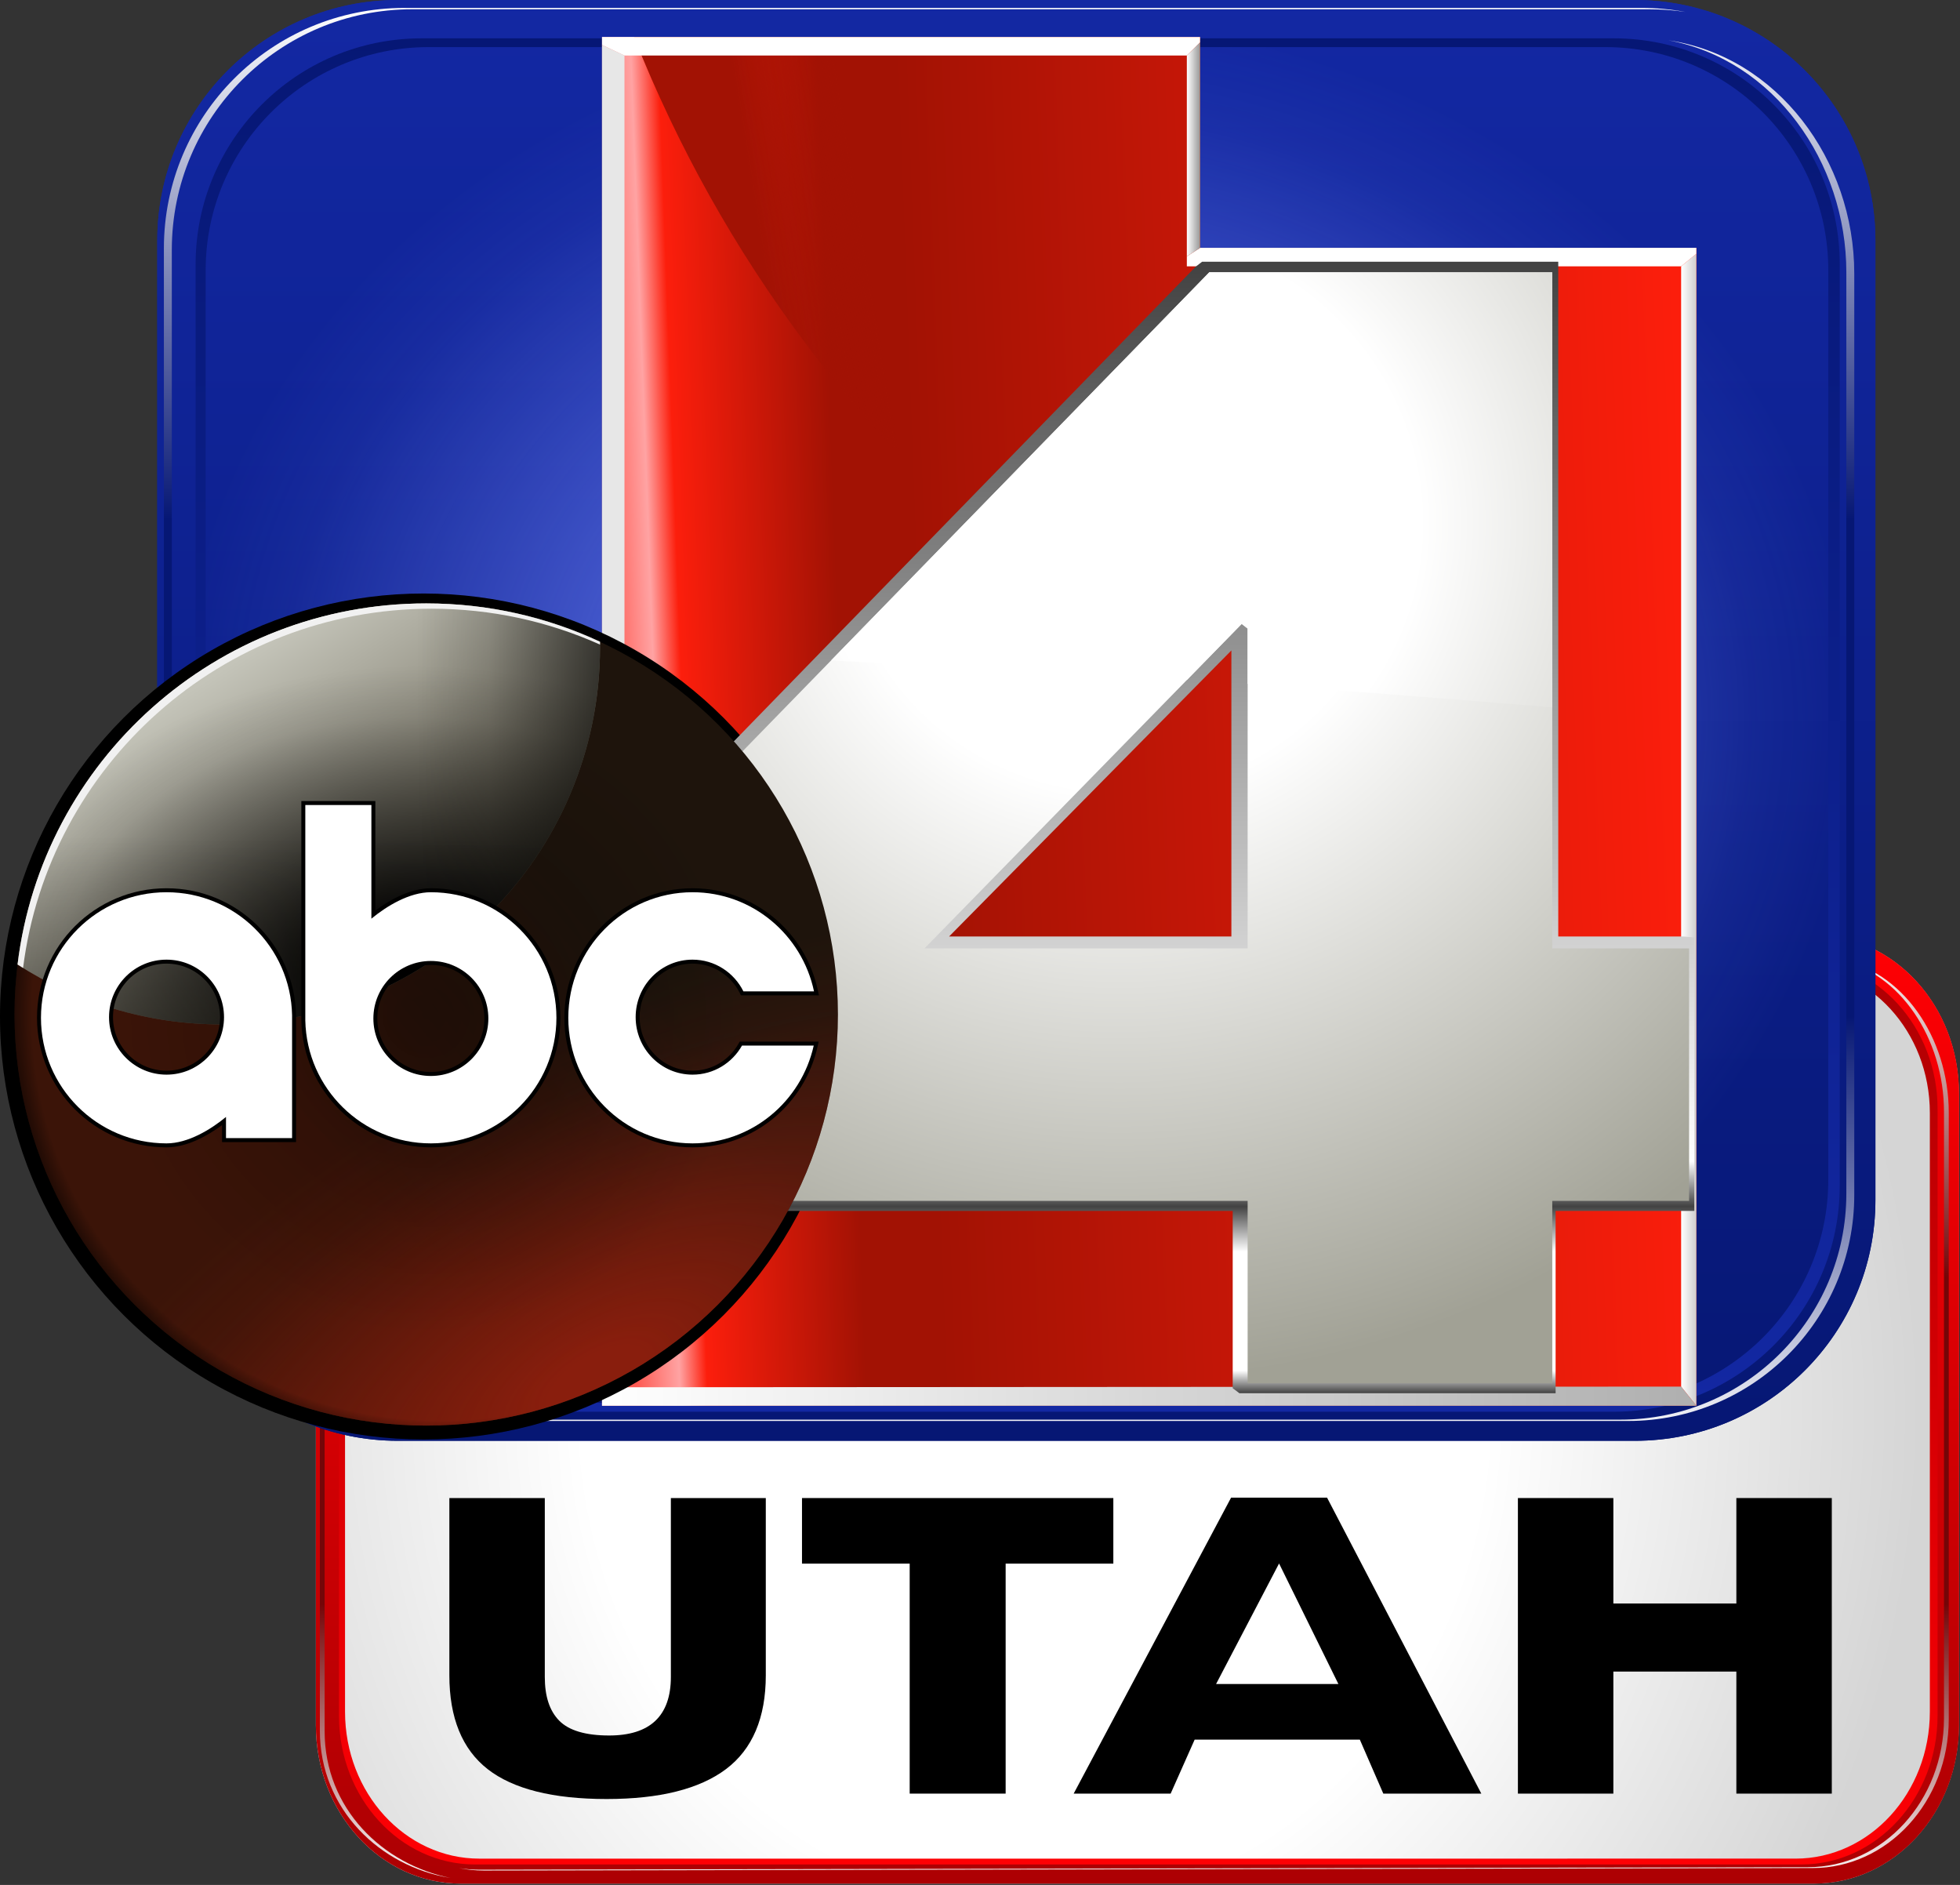 <svg width="1483" height="1426" viewBox="0 0 1483 1426" fill="none" xmlns="http://www.w3.org/2000/svg">
<rect x="0" y="0" width="1483" height="1426" fill="#333333" stroke="none"/>
<path d="M239 827.182C239 761.001 288.096 707.352 348.66 707.352L1372.5 707.359C1433.06 707.359 1482.16 761.009 1482.16 827.19V1305.19C1482.16 1371.37 1433.06 1425.02 1372.5 1425.02L348.66 1425.02C288.096 1425.02 239 1371.37 239 1305.19V827.182Z" fill="url(#paint0_radial_7613_217)"/>
<path d="M507.599 1133.31H579.427V1267.41C579.427 1299.45 569.387 1323.31 549.306 1338.39C529.225 1353.46 499.103 1361 458.941 1361C418.393 1361 388.272 1353.46 368.963 1338.39C349.654 1323.31 340 1299.45 340 1267.41V1133.31H412.214V1268.67C412.214 1283.12 415.69 1294.11 423.027 1301.64C430.365 1309.18 443.108 1312.95 460.872 1312.95C491.766 1312.95 507.599 1298.19 507.599 1268.67V1133.31Z" fill="black"/>
<path d="M842.383 1133.31V1182.93H760.901V1356.92H688.3V1182.93H606.817V1133.31H842.383Z" fill="black"/>
<path d="M1004.09 1133L1120.81 1356.92H1046.66L1028.9 1316.09H903.902L885.752 1356.92H812.379L931.487 1133H1004.09ZM1012.68 1274.01L967.788 1182.81L920.121 1274.01H1012.68Z" fill="black"/>
<path d="M1386 1133.31V1356.92H1313.79V1264.59H1220.72V1356.92H1148.5V1133.31H1220.72V1213.08H1313.79V1133.31H1386Z" fill="black"/>
<path fill-rule="evenodd" clip-rule="evenodd" d="M352.046 711.961C292.274 711.961 243.82 764.922 243.82 830.252V1302.12C243.82 1367.45 292.274 1420.41 352.046 1420.41L1368.01 1420.4C1427.79 1420.4 1476.24 1367.44 1476.24 1302.11V830.244C1476.24 764.914 1427.79 711.953 1368.01 711.953L352.046 711.961ZM362.75 730.81C306.591 730.81 261.065 780.572 261.065 841.951V1294.97C261.065 1356.35 306.591 1406.11 362.75 1406.11L1358.5 1406.1C1414.66 1406.1 1460.18 1356.34 1460.18 1294.96V841.943C1460.18 780.564 1414.66 730.802 1358.5 730.802L362.75 730.81Z" fill="url(#paint1_linear_7613_217)"/>
<path fill-rule="evenodd" clip-rule="evenodd" d="M348.66 707.349C288.096 707.349 239 760.999 239 827.179V1305.18C239 1371.36 288.096 1425.01 348.66 1425.01L1372.64 1425.01C1433.2 1425.01 1482.3 1371.36 1482.3 1305.18V827.174C1482.3 760.994 1433.2 707.344 1372.64 707.344L348.66 707.349ZM359.505 726.443C302.602 726.443 256.473 776.852 256.473 839.03V1297.94C256.473 1360.12 302.602 1410.53 359.505 1410.53L1363 1410.52C1419.9 1410.52 1466.03 1360.11 1466.03 1297.94V839.025C1466.03 776.847 1419.9 726.438 1363 726.438L359.505 726.443Z" fill="url(#paint2_linear_7613_217)"/>
<path d="M242.013 831.125C242.013 764.945 291.109 711.295 351.673 711.295L1377.49 709.406C1384.32 709.406 1391 710.09 1397.47 711.392C1392.14 710.517 1386.67 710.065 1381.11 710.065L355.288 711.953C294.724 711.953 245.628 765.603 245.628 831.783V1309.79C245.628 1368.51 289.804 1410.47 340.827 1420.73C288.023 1412.1 242.013 1369.23 242.013 1309.13V831.125Z" fill="url(#paint3_linear_7613_217)"/>
<path d="M347.267 1413.25C352.244 1414.06 357.336 1414.47 362.518 1414.47L1367.85 1412.59C1424.76 1412.59 1470.88 1362.18 1470.88 1300V841.088C1470.88 785.951 1437.74 735.223 1389.84 725.537C1439.52 733.592 1474.5 785.231 1474.5 841.746V1300.66C1474.5 1362.83 1428.37 1413.24 1371.47 1413.24L366.133 1415.13C359.687 1415.13 353.385 1414.49 347.267 1413.25Z" fill="url(#paint4_linear_7613_217)"/>
<path d="M119 182C119 81.484 200.484 0 301 0H1237C1337.52 0 1419 81.484 1419 182V908C1419 1008.52 1337.52 1090 1237 1090H301C200.484 1090 119 1008.52 119 908V182Z" fill="url(#paint5_linear_7613_217)"/>
<path d="M119 182C119 81.484 200.484 0 301 0H1237C1337.52 0 1419 81.484 1419 182V908C1419 1008.52 1337.52 1090 1237 1090H301C200.484 1090 119 1008.52 119 908V182Z" fill="url(#paint6_radial_7613_217)"/>
<path fill-rule="evenodd" clip-rule="evenodd" d="M306.62 7C207.419 7 127 87.438 127 186.662V903.338C127 1002.56 207.419 1083 306.62 1083H1230.38C1329.58 1083 1410 1002.56 1410 903.338V186.662C1410 87.438 1329.58 7 1230.38 7H306.62ZM324.385 35.627C231.179 35.627 155.621 111.207 155.621 204.431V892.479C155.621 985.703 231.179 1061.28 324.385 1061.28H1214.59C1307.8 1061.28 1383.35 985.703 1383.35 892.479V204.431C1383.35 111.207 1307.8 35.627 1214.59 35.627H324.385Z" fill="url(#paint7_linear_7613_217)"/>
<path fill-rule="evenodd" clip-rule="evenodd" d="M301 0C200.484 0 119 81.484 119 182V908C119 1008.52 200.484 1090 301 1090H1237C1337.52 1090 1419 1008.52 1419 908V182C1419 81.484 1337.52 0 1237 0H301ZM319 29C224.559 29 148 105.562 148 200V897C148 991.438 224.559 1068 319 1068H1221C1315.44 1068 1392 991.438 1392 897V200C1392 105.562 1315.44 29 1221 29H319Z" fill="url(#paint8_linear_7613_217)"/>
<path d="M124 188C124 87.484 205.484 6 306 6H1242C1253.33 6 1264.41 7.039 1275.16 9.016C1266.3 7.688 1257.23 7 1248 7H312C211.484 7 130 88.484 130 189V915C130 1004.19 203.318 1067.91 288 1083.5C200.363 1070.39 124 1005.29 124 914V188Z" fill="url(#paint9_linear_7613_217)"/>
<path d="M298.689 1072.14C306.948 1073.37 315.4 1074 324 1074H1226C1320.44 1074 1397 997.438 1397 903V206C1397 122.258 1341.98 45.211 1262.5 30.5C1344.94 42.734 1403 121.164 1403 207V904C1403 998.438 1326.44 1075 1232 1075H330C319.302 1075 308.843 1074.02 298.689 1072.14Z" fill="url(#paint10_linear_7613_217)"/>
<path fill-rule="evenodd" clip-rule="evenodd" d="M908 28H455.5V1063.5H1283.5V187.5H908V28Z" fill="url(#paint11_linear_7613_217)"/>
<path d="M1283.5 652.956C916.466 606.297 611.472 360.88 479.811 28H908V187.5H1283.5V652.956Z" fill="url(#paint12_linear_7613_217)"/>
<path d="M1283.5 652.956C916.466 606.297 611.472 360.88 479.811 28H908V187.5H1283.5V652.956Z" fill="url(#paint13_linear_7613_217)"/>
<path d="M1283.5 1063.5L1272 1049V201.5L1283.5 192V1063.5Z" fill="url(#paint14_linear_7613_217)"/>
<path d="M1272 201.5L1283.5 192V187.5H908L898 194V201.5H1272Z" fill="white"/>
<path d="M898 194L908 187.5V32L898 42V194Z" fill="url(#paint15_linear_7613_217)"/>
<path d="M908 32L898 42H472.5L455.5 34V28H908V32Z" fill="white"/>
<path d="M455.5 34V1055.5L472.5 1049.5V42L455.5 34Z" fill="#E7E7E7"/>
<path d="M1283.5 1063.5L1272 1049L472.5 1049.5L455.5 1055.5V1063.5H1283.5Z" fill="url(#paint16_linear_7613_217)"/>
<ellipse cx="320.5" cy="769" rx="320.5" ry="320" fill="black"/>
<path fill-rule="evenodd" clip-rule="evenodd" d="M937.789 1054L932.706 1050.25V916.081H407V713.175L904.696 201.748L909.545 198H1179.03V708.473H1273.54L1282 709.201V916.081H1177.03V1054H937.789ZM718.126 708.473H931.707V492.079L718.126 708.473Z" fill="url(#paint17_linear_7613_217)"/>
<path fill-rule="evenodd" clip-rule="evenodd" d="M944 908.5V1046.5H1174.5V908.5H1278V717.5H1174.5V206H915L416.5 717.5V908.5H944ZM944 475.5V717.5H699.5L939.5 472L944 475.5Z" fill="url(#paint18_radial_7613_217)"/>
<path d="M898.051 514.399L939.5 472L944 475.5V517.355C1021.89 522.635 1120.62 530.677 1174.5 535.169V206H915L628.802 499.661C700.118 503.248 809.724 508.954 898.051 514.399Z" fill="url(#paint19_radial_7613_217)"/>
<ellipse cx="322.5" cy="767.5" rx="311.5" ry="311" fill="url(#paint20_linear_7613_217)"/>
<ellipse cx="322.5" cy="767.5" rx="311.5" ry="311" fill="url(#paint21_radial_7613_217)"/>
<ellipse cx="322.5" cy="767.5" rx="311.5" ry="311" fill="url(#paint22_radial_7613_217)"/>
<ellipse cx="322.5" cy="767.5" rx="311.5" ry="311" fill="url(#paint23_radial_7613_217)" fill-opacity="0.32"/>
<path d="M168 775C325.953 775 454 647.18 454 489.5C454 488.156 453.991 486.812 453.972 485.477C414.028 466.883 369.479 456.5 322.5 456.5C163.293 456.5 31.983 575.742 13.283 729.656C57.884 758.352 110.994 775 168 775Z" fill="url(#paint24_linear_7613_217)"/>
<path d="M168 775C325.953 775 454 647.18 454 489.5C454 488.156 453.991 486.812 453.972 485.477C414.028 466.883 369.479 456.5 322.5 456.5C163.293 456.5 31.983 575.742 13.283 729.656C57.884 758.352 110.994 775 168 775Z" fill="url(#paint25_radial_7613_217)"/>
<path d="M168 775C325.953 775 454 647.18 454 489.5C454 488.156 453.991 486.812 453.972 485.477C414.028 466.883 369.479 456.5 322.5 456.5C163.293 456.5 31.983 575.742 13.283 729.656C57.884 758.352 110.994 775 168 775Z" fill="url(#paint26_linear_7613_217)" fill-opacity="0.6"/>
<path d="M168 775C325.953 775 454 647.18 454 489.5C454 488.156 453.991 486.812 453.972 485.477C414.028 466.883 369.479 456.5 322.5 456.5C163.293 456.5 31.983 575.742 13.283 729.656C57.884 758.352 110.994 775 168 775Z" fill="url(#paint27_linear_7613_217)" fill-opacity="0.31"/>
<path d="M17.452 732.289C36.761 579.039 167.765 460.5 326.5 460.5C371.922 460.5 415.074 470.203 453.987 487.656L453.972 485.477C414.028 466.883 369.479 456.5 322.5 456.5C163.293 456.5 31.983 575.742 13.283 729.656C14.664 730.547 16.054 731.422 17.452 732.289Z" fill="#F1F1F1"/>
<path fill-rule="evenodd" clip-rule="evenodd" d="M618.623 791.654L619.439 788H559.672L558.812 789.527C551.91 801.772 538.896 810 524 810C501.915 810 483.957 791.897 483.957 769.5C483.957 747.103 501.915 729 524 729C539.639 729 553.206 738.072 559.798 751.335L560.626 753H619.616L618.848 749.378C609.477 705.177 570.593 672 524 672C470.398 672 427 715.904 427 770C427 824.096 470.398 868 524 868C570.23 868 608.87 835.338 618.623 791.654Z" fill="black"/>
<path fill-rule="evenodd" clip-rule="evenodd" d="M224 770V864H168V851.16C156.574 859.644 141.083 868 126 868C71.876 868 28 824.126 28 770C28 715.874 71.876 672 126 672C179.434 672 222.901 714.761 223.999 767.938C224.009 768.421 224.005 768.94 224.002 769.407C224.001 769.618 224 769.818 224 770ZM166.5 769.5C166.5 791.867 148.367 810 126 810C103.632 810 85.499 791.867 85.499 769.5C85.499 747.133 103.632 729 126 729C148.367 729 166.5 747.133 166.5 769.5Z" fill="black"/>
<path fill-rule="evenodd" clip-rule="evenodd" d="M228.006 770V606H284.006V688.84C295.432 680.356 310.922 672 326.006 672C380.129 672 424.006 715.874 424.006 770C424.006 824.126 380.129 868 326.006 868C272.572 868 229.104 825.239 228.006 772.062C227.996 771.579 228 771.06 228.003 770.593C228.004 770.382 228.006 770.182 228.006 770ZM285.506 770.5C285.506 748.133 303.638 730 326.006 730C348.373 730 366.506 748.133 366.506 770.5C366.506 792.867 348.373 811 326.006 811C303.638 811 285.506 792.867 285.506 770.5Z" fill="black"/>
<path fill-rule="evenodd" clip-rule="evenodd" d="M171 845C159.5 854.5 142.281 865 126 865C73.533 865 31 822.469 31 770C31 717.531 73.533 675 126 675C177.799 675 219.936 716.453 221 768C221.014 768.664 221 769.328 221 770V861H171V845ZM169.5 769.5C169.5 793.523 150.024 813 126 813C101.976 813 82.5 793.523 82.5 769.5C82.5 745.477 101.976 726 126 726C150.024 726 169.5 745.477 169.5 769.5Z" fill="white"/>
<path fill-rule="evenodd" clip-rule="evenodd" d="M281.006 695C292.506 685.5 309.725 675 326.006 675C378.473 675 421.006 717.531 421.006 770C421.006 822.469 378.473 865 326.006 865C274.207 865 232.071 823.547 231.006 772C230.992 771.336 231.006 770.672 231.006 770V609H281.006V695ZM282.506 770.5C282.506 746.477 301.982 727 326.006 727C350.03 727 369.506 746.477 369.506 770.5C369.506 794.523 350.03 814 326.006 814C301.982 814 282.506 794.523 282.506 770.5Z" fill="white"/>
<path d="M615.696 791C606.238 833.363 568.775 865 524 865C472.085 865 430 822.469 430 770C430 717.531 472.085 675 524 675C569.126 675 606.826 707.136 615.913 750H562.485C555.411 735.767 540.834 726 524 726C500.228 726 480.958 745.477 480.958 769.5C480.958 793.523 500.228 813 524 813C540.033 813 554.019 804.14 561.426 791H615.696Z" fill="white"/>
<defs>
<radialGradient id="paint0_radial_7613_217" cx="0" cy="0" r="1" gradientUnits="userSpaceOnUse" gradientTransform="translate(783 1066) scale(669 730.171)">
<stop offset="0.51" stop-color="white"/>
<stop offset="1" stop-color="#D5D5D5"/>
</radialGradient>
<linearGradient id="paint1_linear_7613_217" x1="630.341" y1="711.953" x2="630.341" y2="1420.4" gradientUnits="userSpaceOnUse">
<stop stop-color="#AC0003"/>
<stop offset="1" stop-color="#FF0004"/>
</linearGradient>
<linearGradient id="paint2_linear_7613_217" x1="630.642" y1="707.344" x2="630.642" y2="1425.01" gradientUnits="userSpaceOnUse">
<stop stop-color="#FF0004"/>
<stop offset="1" stop-color="#AC0003"/>
</linearGradient>
<linearGradient id="paint3_linear_7613_217" x1="633.655" y1="711.289" x2="633.655" y2="1428.95" gradientUnits="userSpaceOnUse">
<stop stop-color="white"/>
<stop offset="0.355" stop-color="#740608"/>
<stop offset="0.7" stop-color="#740608"/>
<stop offset="1" stop-color="white"/>
</linearGradient>
<linearGradient id="paint4_linear_7613_217" x1="633.655" y1="711.289" x2="633.655" y2="1428.95" gradientUnits="userSpaceOnUse">
<stop stop-color="white"/>
<stop offset="0.355" stop-color="#740608"/>
<stop offset="0.7" stop-color="#740608"/>
<stop offset="1" stop-color="white"/>
</linearGradient>
<linearGradient id="paint5_linear_7613_217" x1="769" y1="0" x2="769" y2="1090" gradientUnits="userSpaceOnUse">
<stop stop-color="#1328A3"/>
<stop offset="1" stop-color="#061774"/>
</linearGradient>
<radialGradient id="paint6_radial_7613_217" cx="0" cy="0" r="1" gradientUnits="userSpaceOnUse" gradientTransform="translate(769 545) rotate(90) scale(545 650)">
<stop offset="0.11" stop-color="#7286FF"/>
<stop offset="0.86" stop-color="#7286FF" stop-opacity="0.08"/>
<stop offset="0.98" stop-color="#7286FF" stop-opacity="0"/>
</radialGradient>
<linearGradient id="paint7_linear_7613_217" x1="768.5" y1="7" x2="768.5" y2="1083" gradientUnits="userSpaceOnUse">
<stop stop-color="#061774"/>
<stop offset="1" stop-color="#1328A3"/>
</linearGradient>
<linearGradient id="paint8_linear_7613_217" x1="769" y1="0" x2="769" y2="1090" gradientUnits="userSpaceOnUse">
<stop stop-color="#1328A3"/>
<stop offset="1" stop-color="#061774"/>
</linearGradient>
<linearGradient id="paint9_linear_7613_217" x1="774" y1="6" x2="774" y2="1096" gradientUnits="userSpaceOnUse">
<stop stop-color="white"/>
<stop offset="0.355" stop-color="#061774"/>
<stop offset="0.7" stop-color="#061774"/>
<stop offset="1" stop-color="white"/>
</linearGradient>
<linearGradient id="paint10_linear_7613_217" x1="774" y1="6" x2="774" y2="1096" gradientUnits="userSpaceOnUse">
<stop stop-color="white"/>
<stop offset="0.355" stop-color="#061774"/>
<stop offset="0.7" stop-color="#061774"/>
<stop offset="1" stop-color="white"/>
</linearGradient>
<linearGradient id="paint11_linear_7613_217" x1="456" y1="700" x2="1284" y2="669.5" gradientUnits="userSpaceOnUse">
<stop offset="0.015" stop-color="#FE5951"/>
<stop offset="0.055" stop-color="#FFA3A3"/>
<stop offset="0.08" stop-color="#FC1E0C"/>
<stop offset="0.225" stop-color="#A21204"/>
<stop offset="0.295" stop-color="#A21204"/>
<stop offset="1" stop-color="#FC1E0C"/>
</linearGradient>
<linearGradient id="paint12_linear_7613_217" x1="456" y1="700" x2="1284" y2="669.5" gradientUnits="userSpaceOnUse">
<stop offset="0" stop-color="#FE5951"/>
<stop offset="0.04" stop-color="#FF8585"/>
<stop offset="0.08" stop-color="#FC1E0C"/>
<stop offset="0.225" stop-color="#A21204"/>
<stop offset="0.295" stop-color="#A21204"/>
<stop offset="1" stop-color="#FC1E0C"/>
</linearGradient>
<linearGradient id="paint13_linear_7613_217" x1="586.5" y1="254.5" x2="799" y2="220.5" gradientUnits="userSpaceOnUse">
<stop stop-color="#A21204"/>
<stop offset="0.365" stop-color="#A21204" stop-opacity="0"/>
</linearGradient>
<linearGradient id="paint14_linear_7613_217" x1="1272" y1="627.75" x2="1283.5" y2="627.75" gradientUnits="userSpaceOnUse">
<stop stop-color="white"/>
<stop offset="1" stop-color="#CECECE"/>
</linearGradient>
<linearGradient id="paint15_linear_7613_217" x1="898" y1="113" x2="908" y2="113" gradientUnits="userSpaceOnUse">
<stop stop-color="white"/>
<stop offset="1" stop-color="#999999"/>
</linearGradient>
<linearGradient id="paint16_linear_7613_217" x1="455.5" y1="1056.25" x2="1283.5" y2="1056.25" gradientUnits="userSpaceOnUse">
<stop stop-color="white"/>
<stop offset="1" stop-color="#AFAFAF"/>
</linearGradient>
<linearGradient id="paint17_linear_7613_217" x1="845.499" y1="198" x2="845.499" y2="1054" gradientUnits="userSpaceOnUse">
<stop stop-color="#424242"/>
<stop offset="0.795" stop-color="white"/>
<stop offset="0.835" stop-color="#424242"/>
<stop offset="0.875" stop-color="white"/>
<stop offset="0.98" stop-color="white"/>
<stop offset="1" stop-color="#424242"/>
</linearGradient>
<radialGradient id="paint18_radial_7613_217" cx="0" cy="0" r="1" gradientUnits="userSpaceOnUse" gradientTransform="translate(847 396) rotate(89.978) scale(650.5 666.753)">
<stop offset="0.31" stop-color="white"/>
<stop offset="1" stop-color="#A1A195"/>
</radialGradient>
<radialGradient id="paint19_radial_7613_217" cx="0" cy="0" r="1" gradientUnits="userSpaceOnUse" gradientTransform="translate(847 396) rotate(89.978) scale(650.5 666.753)">
<stop offset="0.34" stop-color="white"/>
<stop offset="1" stop-color="#A1A195"/>
</radialGradient>
<linearGradient id="paint20_linear_7613_217" x1="634" y1="504.612" x2="11" y2="1030.39" gradientUnits="userSpaceOnUse">
<stop offset="0.33" stop-color="#1E140C"/>
<stop offset="0.65" stop-color="#3B1408"/>
</linearGradient>
<radialGradient id="paint21_radial_7613_217" cx="0" cy="0" r="1" gradientUnits="userSpaceOnUse" gradientTransform="translate(450.5 1045.5) rotate(-120.322) scale(252.548 551.643)">
<stop offset="0.075" stop-color="#891E0D"/>
<stop offset="0.795" stop-color="#891E0D" stop-opacity="0.122"/>
<stop offset="1" stop-color="#891E0D" stop-opacity="0"/>
</radialGradient>
<radialGradient id="paint22_radial_7613_217" cx="0" cy="0" r="1" gradientUnits="userSpaceOnUse" gradientTransform="translate(334.5 767) rotate(89.647) scale(325.006 325.529)">
<stop offset="0.95" stop-opacity="0"/>
<stop offset="1" stop-opacity="0.56"/>
</radialGradient>
<radialGradient id="paint23_radial_7613_217" cx="0" cy="0" r="1" gradientUnits="userSpaceOnUse" gradientTransform="translate(322.5 767.5) rotate(90) scale(311 311.5)">
<stop/>
<stop offset="0.78" stop-opacity="0"/>
</radialGradient>
<linearGradient id="paint24_linear_7613_217" x1="175.5" y1="502" x2="323.5" y2="730" gradientUnits="userSpaceOnUse">
<stop stop-color="#C4C4B9"/>
<stop offset="1" stop-color="#534D3D"/>
</linearGradient>
<radialGradient id="paint25_radial_7613_217" cx="0" cy="0" r="1" gradientUnits="userSpaceOnUse" gradientTransform="translate(311.5 734.5) rotate(-91.184) scale(242.052 334.934)">
<stop offset="0.105"/>
<stop offset="0.795" stop-opacity="0.104"/>
<stop offset="0.955" stop-opacity="0"/>
</radialGradient>
<linearGradient id="paint26_linear_7613_217" x1="13.283" y1="615.75" x2="454" y2="615.75" gradientUnits="userSpaceOnUse">
<stop offset="0.685" stop-opacity="0"/>
<stop offset="0.81" stop-opacity="0.24"/>
<stop offset="1"/>
</linearGradient>
<linearGradient id="paint27_linear_7613_217" x1="233.641" y1="456.5" x2="233.641" y2="775" gradientUnits="userSpaceOnUse">
<stop offset="0.555" stop-opacity="0"/>
<stop offset="1"/>
</linearGradient>
</defs>
</svg>
